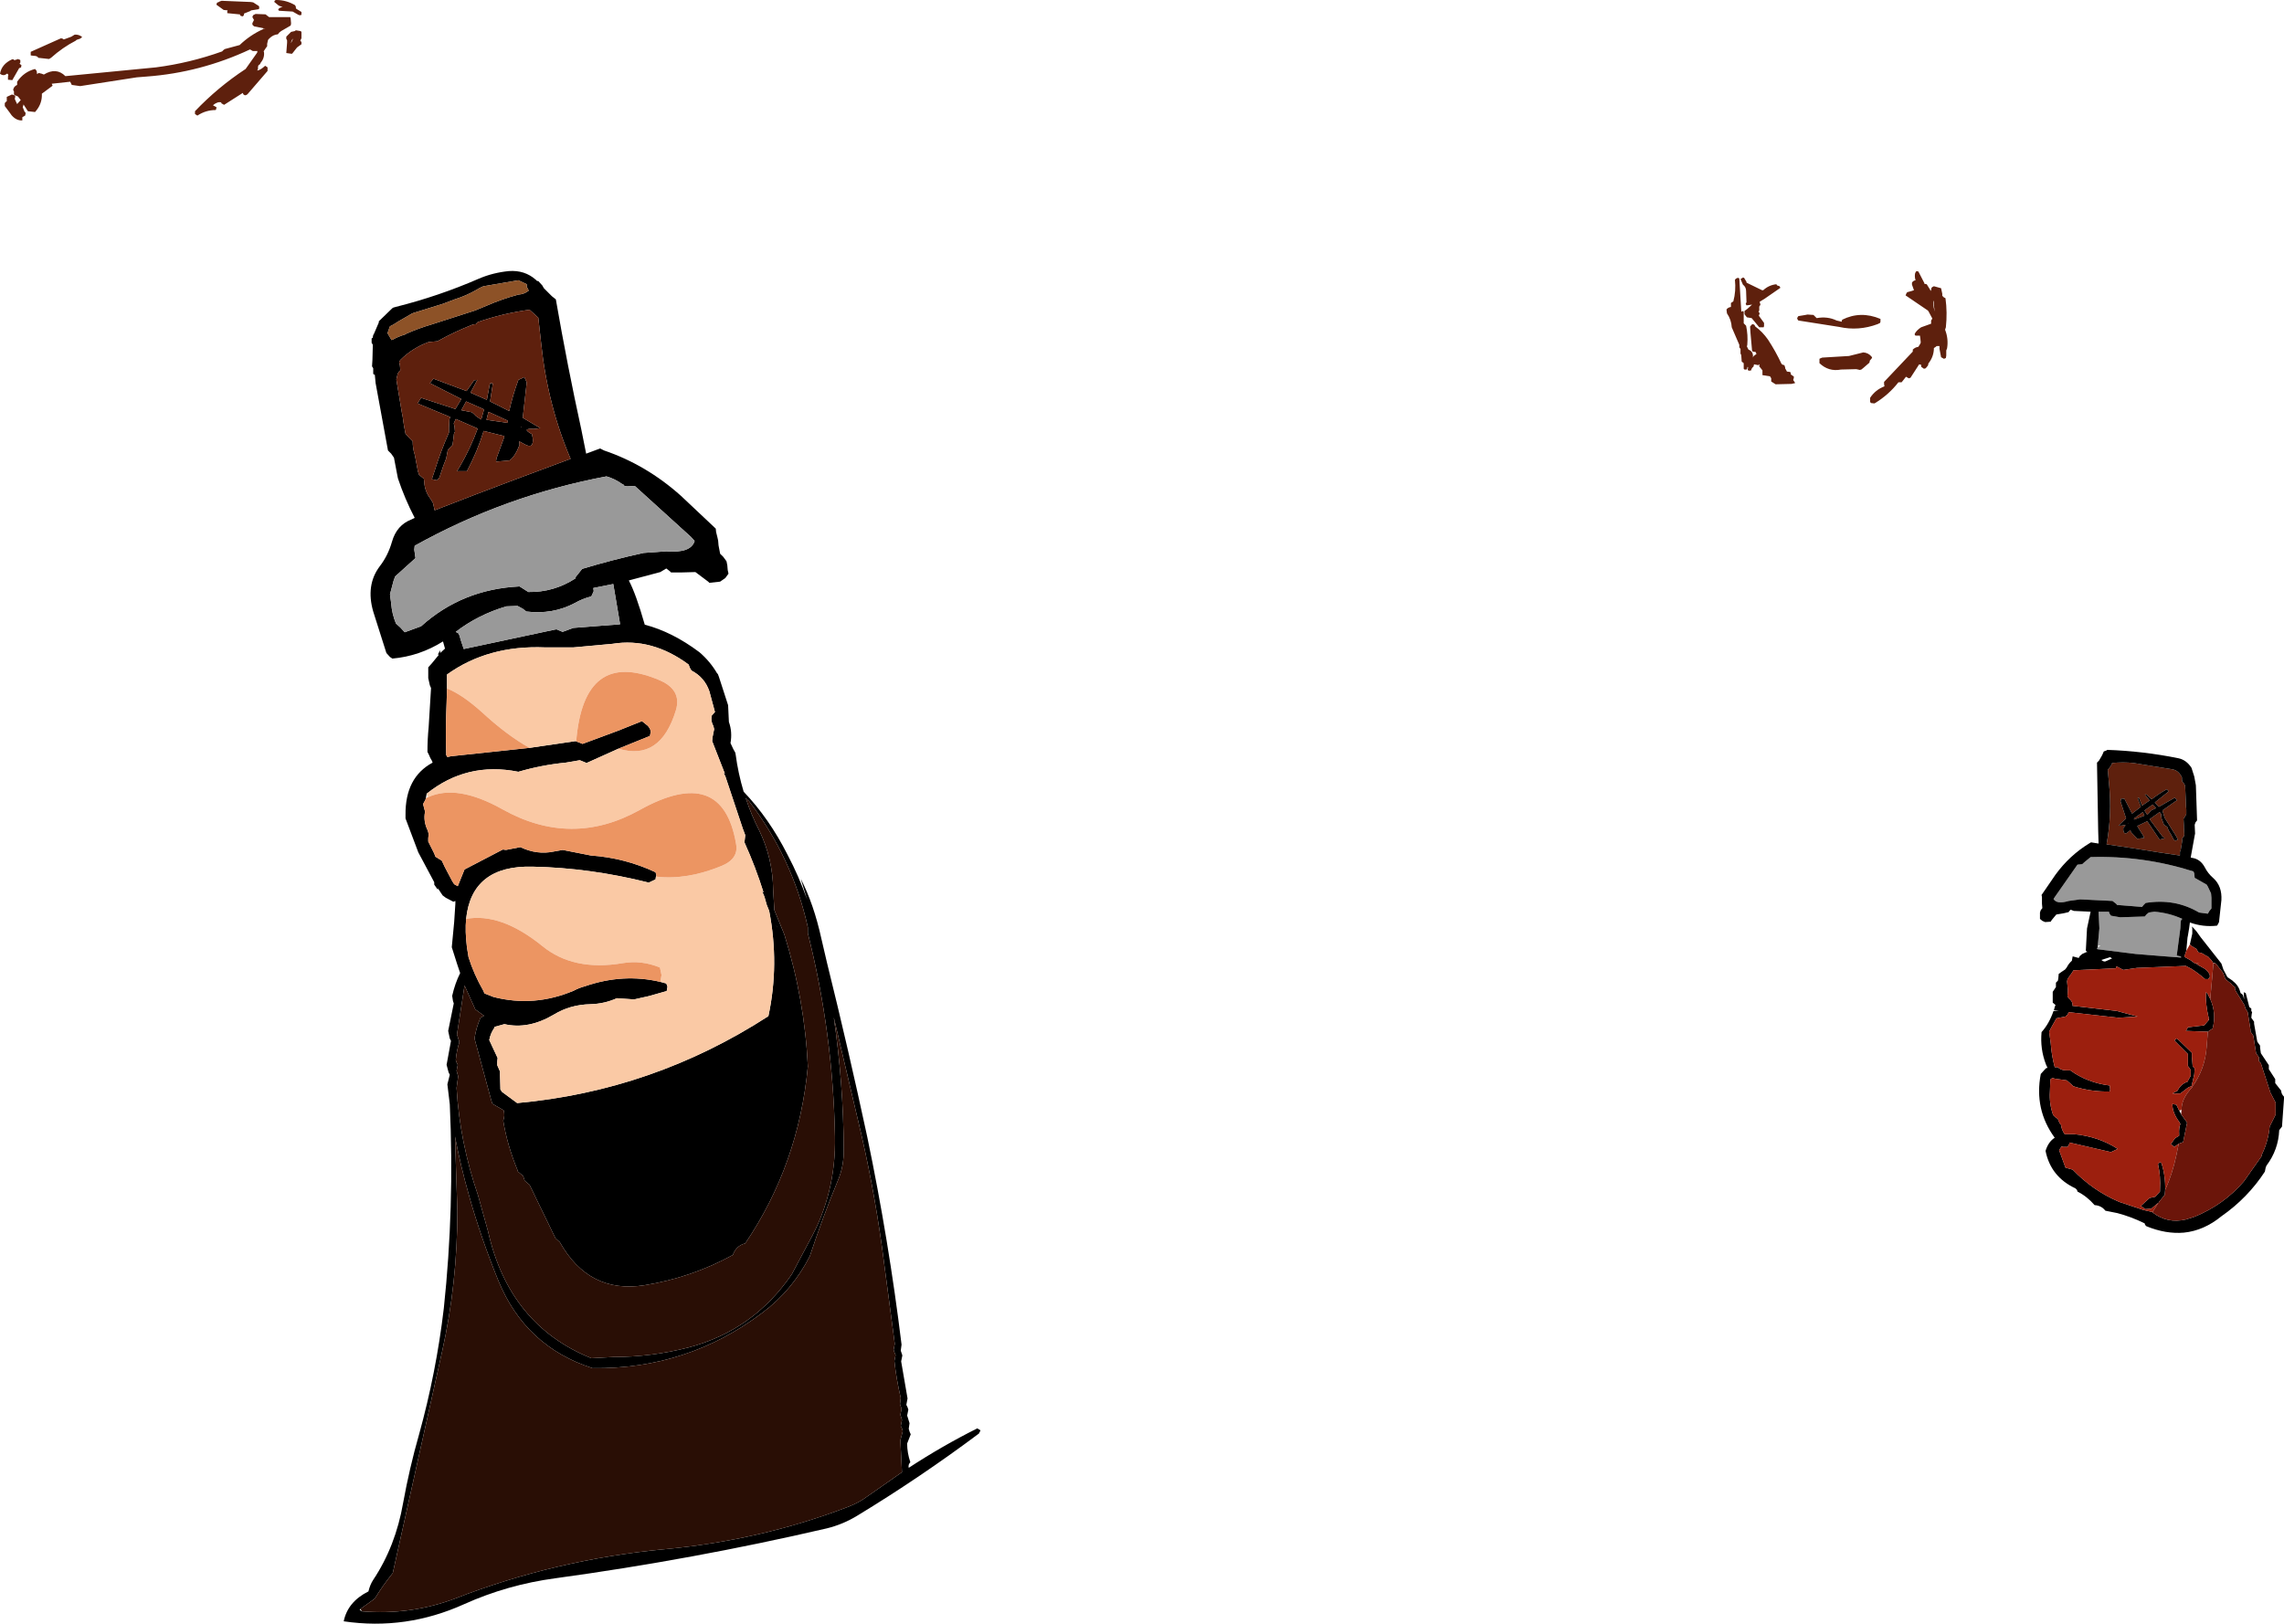 <?xml version="1.0" encoding="UTF-8" standalone="no"?>
<svg xmlns:xlink="http://www.w3.org/1999/xlink" height="203.65px" width="286.4px" xmlns="http://www.w3.org/2000/svg">
  <g transform="matrix(1.0, 0.0, 0.0, 1.0, -167.25, -134.75)">
    <path d="M227.0 171.1 Q225.7 171.85 224.25 172.3 L222.8 172.85 219.1 174.0 218.85 174.1 218.75 174.2 218.7 174.2 218.35 174.4 217.05 175.15 217.0 175.2 216.5 175.5 216.4 175.55 216.2 175.65 216.1 175.75 216.0 176.1 215.85 176.5 215.85 176.55 216.35 177.4 216.5 177.35 Q217.2 176.95 218.05 176.7 L218.1 176.65 Q219.65 175.95 221.35 175.45 L226.8 173.7 228.25 173.1 Q230.2 172.25 232.25 171.7 233.0 171.65 233.55 171.2 L233.4 170.9 233.3 170.75 233.3 170.6 233.3 170.45 233.3 170.4 232.25 169.9 227.9 170.65 227.75 170.7 Q227.4 170.85 227.0 171.1 M231.05 168.75 Q233.05 168.6 234.45 169.85 L234.55 169.95 234.6 170.0 234.75 170.0 235.25 170.55 235.45 170.9 236.45 171.9 236.95 172.3 Q238.4 180.65 240.15 188.65 L240.75 191.65 242.5 191.0 243.0 191.25 Q248.3 193.05 252.65 196.95 L257.0 201.05 257.05 201.5 257.2 202.1 257.3 202.55 257.35 203.15 257.55 204.2 257.95 204.6 258.35 205.15 258.45 205.65 258.5 206.25 258.6 206.7 258.2 207.25 257.55 207.7 256.2 207.85 256.05 207.7 255.65 207.4 254.45 206.5 252.65 206.55 251.4 206.55 251.25 206.4 250.8 206.05 250.05 206.5 246.1 207.55 Q247.0 209.25 248.1 213.1 251.55 214.0 254.95 216.55 256.3 217.7 257.2 219.25 L257.25 219.25 257.4 219.65 258.55 223.2 258.65 225.3 Q259.1 226.55 258.85 227.95 L259.2 228.7 259.45 229.15 259.5 229.4 Q259.8 231.7 260.5 234.05 263.7 237.4 266.0 241.95 267.45 244.7 268.45 247.55 L267.65 244.95 Q269.3 248.15 270.25 252.5 L270.95 255.5 Q273.65 266.4 276.0 277.35 278.7 290.3 280.3 303.4 L280.2 304.15 280.3 304.45 280.4 304.75 280.25 305.5 281.05 310.15 280.9 310.95 281.05 311.25 281.15 311.55 281.0 312.3 281.1 312.6 281.3 313.25 281.2 313.95 281.3 314.3 281.45 314.65 281.0 315.8 Q281.0 316.95 281.4 318.15 281.1 318.45 281.2 318.85 285.4 316.1 289.8 313.9 L290.2 314.15 290.0 314.55 Q282.65 320.05 274.75 324.85 272.95 325.95 270.9 326.45 254.1 330.35 236.9 332.7 230.9 333.5 225.45 335.95 218.15 339.25 210.35 338.1 210.85 335.65 213.45 334.35 213.65 333.5 214.05 332.9 216.85 328.7 217.8 323.25 218.6 318.85 219.8 314.65 221.95 306.9 222.9 298.85 224.25 286.2 223.65 273.25 L223.35 270.75 223.65 269.55 223.5 269.25 223.25 268.3 223.8 265.3 223.65 265.0 223.45 264.05 224.15 260.6 224.05 260.3 223.95 259.65 Q224.3 258.1 224.95 256.8 L224.55 255.6 223.9 253.55 224.2 250.4 224.35 248.1 224.35 247.75 224.1 247.85 223.15 247.35 222.75 247.05 222.15 246.15 222.15 246.35 221.7 245.7 221.7 245.4 219.7 241.65 218.1 237.4 218.1 237.0 218.1 236.95 Q218.05 232.25 221.5 230.4 L221.4 230.15 221.2 229.8 221.05 229.45 220.85 229.05 Q220.85 227.45 221.0 225.95 L221.3 221.05 221.15 220.7 220.95 219.8 220.95 218.95 220.95 218.45 221.4 217.95 222.3 216.85 222.15 216.85 222.45 216.3 222.45 216.65 223.05 216.1 222.8 215.2 Q219.85 217.05 216.45 217.35 L216.15 217.15 215.7 216.65 214.05 211.45 Q213.1 208.15 214.85 205.8 215.9 204.45 216.4 202.7 217.0 200.6 218.85 199.9 L219.25 199.7 Q218.0 197.3 217.15 194.75 L217.05 194.25 216.65 192.15 216.3 191.65 215.9 191.25 214.35 182.8 214.25 181.75 214.2 181.75 214.05 181.65 214.05 181.5 214.05 181.25 214.05 180.95 214.0 180.85 213.9 180.7 213.95 179.9 214.0 178.0 213.95 177.9 213.85 177.75 213.85 177.6 213.85 177.35 213.85 177.2 214.0 177.1 Q214.0 176.8 214.15 176.6 L214.75 175.2 214.75 175.05 216.4 173.45 Q216.55 173.3 216.85 173.25 222.25 171.9 227.3 169.7 229.05 168.95 231.05 168.75 M221.0 177.65 Q218.95 178.4 217.45 179.9 L217.3 180.15 217.4 180.6 217.45 181.2 Q217.2 181.4 217.1 181.7 L216.95 182.35 217.65 186.55 217.75 187.05 217.9 188.1 218.1 189.15 218.55 189.65 219.0 190.1 Q219.0 191.0 219.25 191.75 L219.35 192.25 219.65 193.85 219.8 194.3 220.4 194.8 220.45 195.2 Q220.5 196.4 221.3 197.4 L221.55 197.85 221.75 198.75 226.8 196.8 231.95 194.85 238.8 192.3 Q235.9 185.5 235.1 177.75 L234.75 174.6 234.15 174.05 233.65 173.6 Q230.3 174.05 227.15 175.15 L227.0 175.3 226.95 175.4 226.55 175.45 Q224.25 176.35 222.1 177.55 L221.0 177.65 M226.6 186.6 L226.95 186.95 227.55 187.35 227.6 187.35 227.95 186.1 225.7 185.1 225.1 186.2 226.4 186.45 226.6 186.6 M230.9 187.55 L230.9 187.5 228.5 186.4 228.25 187.4 230.95 187.8 230.9 187.55 M232.55 188.35 L232.65 188.35 232.55 188.3 232.55 188.35 M219.6 185.35 L220.05 184.65 224.35 186.05 225.1 184.8 221.15 182.8 221.6 182.25 221.75 182.3 225.75 183.8 226.7 182.45 227.1 182.4 226.25 184.0 228.3 184.9 228.65 183.0 228.75 182.8 229.05 182.85 228.7 185.1 231.1 186.3 Q231.55 184.3 232.25 182.4 232.65 182.2 233.0 182.05 L233.3 182.7 232.8 187.15 235.0 188.45 234.2 188.55 Q232.55 188.45 233.95 189.2 L234.05 189.7 Q234.2 191.15 233.0 190.45 L232.35 190.1 232.4 190.55 Q231.85 192.0 231.15 192.5 L229.45 192.65 229.5 192.25 230.45 189.65 230.5 189.45 227.9 188.8 Q227.1 191.4 225.8 193.85 L224.55 193.85 224.95 193.2 Q226.25 190.95 227.15 188.5 L224.4 187.3 224.15 187.85 224.25 188.3 224.3 188.9 Q224.15 189.1 224.15 189.4 L224.0 190.55 223.4 191.2 223.2 192.25 222.85 193.15 222.35 194.65 222.05 195.0 221.4 194.85 221.8 193.65 Q222.55 191.25 223.55 189.0 L223.55 188.4 223.6 187.35 223.7 187.05 219.6 185.35 M245.0 213.05 L244.95 212.7 244.15 208.0 241.65 208.5 241.7 208.9 241.4 209.55 Q240.25 209.85 239.3 210.4 236.55 211.85 233.25 211.45 L232.8 211.1 232.15 210.75 230.75 210.8 Q227.2 211.85 224.4 214.0 L224.75 214.2 224.9 214.55 225.0 214.95 225.4 216.15 236.9 213.7 236.95 213.7 237.1 213.7 237.3 213.8 237.8 214.0 239.15 213.5 239.2 213.5 245.0 213.05 M246.85 195.7 L245.9 195.75 245.55 195.7 Q245.45 195.5 245.25 195.45 244.35 194.8 243.3 194.5 230.55 196.9 219.25 203.2 L219.2 203.7 219.35 204.75 216.8 207.05 216.6 207.6 216.15 209.3 216.3 210.4 Q216.4 211.75 216.9 212.95 L217.45 213.45 218.0 214.05 220.05 213.3 Q225.2 208.65 232.4 208.3 L232.95 208.65 233.5 209.0 Q236.7 209.05 239.4 207.3 L239.45 207.1 240.25 206.1 Q244.05 204.95 247.95 204.1 L250.8 203.9 Q253.9 204.15 254.35 202.6 L253.9 202.1 246.85 195.7 M250.05 257.9 L250.8 258.1 250.95 258.5 250.85 259.05 248.55 259.7 246.75 260.1 244.6 259.95 Q243.05 260.65 241.3 260.7 238.75 260.75 236.7 262.0 233.5 263.9 230.5 263.2 L229.25 263.55 229.25 263.65 Q228.75 264.35 228.6 265.2 L228.95 265.95 229.65 267.45 229.6 267.9 229.6 268.35 229.8 268.8 229.95 269.15 229.95 269.6 230.0 271.4 230.2 271.7 232.1 273.1 Q249.15 271.55 263.6 262.2 265.0 255.7 263.7 249.0 L263.4 248.25 263.1 247.2 262.8 246.5 263.0 246.7 Q262.0 243.5 260.6 240.4 L260.65 239.95 260.7 239.5 260.4 238.7 258.2 232.1 257.95 231.65 258.15 231.8 256.55 227.7 256.6 227.2 256.8 226.2 256.7 225.8 Q256.35 225.2 256.5 224.5 L256.9 224.05 256.2 221.45 Q255.6 219.7 253.95 218.85 L253.75 218.5 253.6 218.1 Q249.0 214.7 244.05 215.5 L239.15 215.95 235.6 215.95 Q228.45 215.65 223.3 219.35 L223.3 221.1 223.25 222.9 Q223.1 226.2 223.2 229.45 L223.35 229.7 223.8 229.6 233.65 228.55 239.45 227.7 239.5 227.75 239.8 227.85 240.3 228.05 244.75 226.4 247.75 225.2 248.5 225.8 248.75 226.15 248.85 226.5 248.75 227.05 244.8 228.65 240.8 230.45 240.45 230.3 239.95 230.1 238.2 230.4 Q235.15 230.7 232.25 231.55 225.8 230.25 220.75 234.3 L220.65 234.85 220.6 235.05 220.3 235.6 220.55 236.55 Q220.3 237.75 220.9 238.95 L221.0 239.35 220.95 239.9 220.95 240.3 221.15 240.7 221.7 241.8 221.85 242.2 222.25 242.45 222.65 242.7 223.0 243.45 223.95 245.25 224.2 245.65 224.65 245.9 225.5 243.8 230.3 241.3 230.7 241.35 232.5 241.0 Q234.6 242.0 236.7 241.55 L237.8 241.35 241.35 242.05 Q245.6 242.35 249.45 244.15 L249.55 244.5 249.55 244.55 249.5 244.7 249.45 245.05 248.6 245.45 Q241.25 243.6 234.05 243.45 226.4 243.25 225.7 250.0 225.55 251.55 225.8 253.55 L226.0 254.8 Q226.65 256.9 227.85 259.0 L228.0 259.35 229.15 259.8 Q234.25 261.1 239.2 259.0 239.85 258.65 240.6 258.45 245.4 256.8 250.05 257.9 M260.85 234.95 L260.75 234.8 260.8 234.95 Q261.45 236.95 262.45 238.9 264.15 242.4 264.2 246.35 L264.35 248.9 265.6 251.95 Q268.15 260.1 268.55 268.5 267.4 280.8 260.7 290.7 259.55 291.0 259.15 292.15 253.95 295.0 248.05 295.95 241.1 297.05 237.45 290.55 L236.9 290.05 233.65 283.35 233.05 282.85 232.95 282.55 232.85 282.25 232.2 281.7 232.1 281.4 Q230.85 278.35 230.35 275.3 230.6 274.65 230.4 274.0 L229.0 273.2 228.85 272.75 226.75 265.0 Q226.95 263.65 227.5 262.4 L227.95 262.15 226.85 261.35 225.5 258.35 224.55 264.5 224.65 264.8 224.85 265.45 Q224.5 266.55 224.4 267.7 L224.5 268.0 224.65 268.3 224.5 269.05 224.6 269.4 224.7 269.75 224.5 271.2 Q224.9 278.0 227.2 284.7 L228.45 289.2 Q231.1 300.95 241.4 305.1 L244.15 304.95 Q248.95 304.95 253.6 303.75 261.75 301.6 266.55 294.55 L268.75 290.4 Q272.1 284.4 271.95 277.25 271.7 264.3 268.55 251.8 L268.55 251.05 Q266.6 242.3 261.15 235.2 L260.85 234.95 M264.6 250.8 L264.65 251.05 264.65 251.0 264.6 250.8 M212.65 336.85 Q218.7 337.35 224.3 335.25 236.9 330.35 250.65 329.05 262.55 327.95 273.45 323.8 274.95 323.25 276.2 322.3 L280.35 319.4 280.15 315.4 280.45 314.25 280.35 313.9 280.2 313.6 280.35 312.85 280.25 312.5 280.15 312.2 280.3 311.45 280.2 311.15 280.1 310.85 280.2 310.1 Q279.65 307.75 279.4 305.45 L279.55 304.7 279.4 304.35 279.3 304.05 279.45 303.3 277.85 291.2 Q276.75 283.2 274.85 275.3 L271.8 262.35 Q273.0 270.55 273.05 278.8 273.1 281.0 272.3 282.85 270.4 287.45 268.8 292.3 266.6 296.6 262.85 299.4 253.45 306.5 241.55 306.35 233.15 303.65 229.75 295.4 227.55 290.0 226.05 284.65 225.0 280.95 224.3 277.3 L224.6 286.65 Q224.6 295.7 222.7 304.2 L216.5 332.05 Q215.25 333.6 214.25 335.25 L212.45 336.55 212.35 336.65 212.65 336.85" fill="#000000" fill-rule="evenodd" stroke="none"/>
    <path d="M223.3 221.1 L223.3 219.35 Q228.45 215.65 235.6 215.95 L239.15 215.95 244.05 215.5 Q249.0 214.7 253.6 218.1 L253.75 218.5 253.95 218.85 Q255.6 219.7 256.2 221.45 L256.9 224.05 256.5 224.5 Q256.35 225.2 256.7 225.8 L256.8 226.2 256.6 227.2 256.55 227.7 258.15 231.8 257.95 231.65 258.2 232.1 260.4 238.7 260.7 239.5 260.65 239.95 260.6 240.4 Q262.0 243.5 263.0 246.7 L262.8 246.5 263.1 247.2 263.4 248.25 263.7 249.0 Q265.0 255.7 263.6 262.2 249.15 271.55 232.1 273.1 L230.2 271.7 230.0 271.4 229.95 269.6 229.95 269.15 229.8 268.8 229.6 268.35 229.6 267.9 229.65 267.45 228.95 265.95 228.6 265.2 Q228.75 264.35 229.25 263.65 L229.25 263.55 230.5 263.2 Q233.5 263.9 236.7 262.0 238.75 260.75 241.3 260.7 243.05 260.65 244.6 259.95 L246.75 260.1 248.55 259.7 250.85 259.05 250.95 258.5 250.8 258.1 250.05 257.9 250.2 257.05 250.0 256.1 Q247.7 255.15 245.35 255.55 239.15 256.6 235.25 253.4 230.05 249.2 225.7 250.0 226.4 243.25 234.05 243.45 241.25 243.6 248.6 245.45 L249.45 245.05 249.5 244.7 249.55 244.7 Q253.35 245.15 257.75 243.35 259.9 242.45 259.55 240.6 257.85 230.55 247.45 236.35 238.9 241.1 230.25 236.25 224.55 233.05 220.9 234.75 L220.75 234.3 Q225.8 230.25 232.25 231.55 235.15 230.7 238.2 230.4 L239.95 230.1 240.45 230.3 240.8 230.45 244.8 228.65 Q250.05 230.25 252.0 223.85 252.8 221.2 249.8 220.0 240.45 216.1 239.5 227.75 L239.45 227.7 233.65 228.55 Q230.85 227.0 227.65 224.05 225.2 221.85 223.3 221.1" fill="#fac9a5" fill-rule="evenodd" stroke="none"/>
    <path d="M250.05 257.9 Q245.4 256.8 240.6 258.45 239.85 258.65 239.2 259.0 234.25 261.1 229.15 259.8 L228.0 259.35 227.85 259.0 Q226.65 256.9 226.0 254.8 L225.8 253.55 Q225.55 251.55 225.7 250.0 230.05 249.2 235.25 253.4 239.15 256.6 245.35 255.55 247.7 255.15 250.0 256.1 L250.2 257.05 250.05 257.9 M249.55 244.55 L249.55 244.5 249.45 244.15 Q245.6 242.35 241.35 242.05 L237.8 241.35 236.7 241.55 Q234.6 242.0 232.5 241.0 L230.7 241.35 230.3 241.3 225.5 243.8 224.65 245.9 224.2 245.65 223.95 245.25 223.0 243.45 222.65 242.7 222.25 242.45 221.85 242.2 221.7 241.8 221.15 240.7 220.95 240.3 220.95 239.9 221.0 239.35 220.9 238.95 Q220.3 237.75 220.55 236.55 L220.3 235.6 220.6 235.05 220.65 234.85 220.9 234.75 Q224.55 233.05 230.25 236.25 238.9 241.1 247.45 236.35 257.85 230.55 259.55 240.6 259.9 242.45 257.75 243.35 253.35 245.15 249.55 244.7 L249.55 244.55 M244.8 228.65 L248.75 227.05 248.85 226.5 248.75 226.15 248.5 225.8 247.75 225.2 244.75 226.4 240.3 228.05 239.8 227.85 239.5 227.75 Q240.45 216.1 249.8 220.0 252.8 221.2 252.0 223.85 250.05 230.25 244.8 228.65 M233.65 228.55 L223.8 229.6 223.35 229.7 223.2 229.45 Q223.1 226.2 223.25 222.9 L223.3 221.1 Q225.2 221.85 227.65 224.05 230.85 227.0 233.65 228.55" fill="#ec9562" fill-rule="evenodd" stroke="none"/>
    <path d="M260.8 234.95 L260.85 234.95 261.15 235.2 Q266.6 242.3 268.55 251.05 L268.55 251.8 Q271.7 264.3 271.95 277.25 272.1 284.4 268.75 290.4 L266.55 294.55 Q261.75 301.6 253.6 303.75 248.95 304.95 244.15 304.95 L241.4 305.1 Q231.1 300.95 228.45 289.2 L227.2 284.7 Q224.9 278.0 224.5 271.2 L224.7 269.75 224.6 269.4 224.5 269.05 224.65 268.3 224.5 268.0 224.4 267.7 Q224.5 266.55 224.85 265.45 L224.65 264.8 224.55 264.5 225.5 258.35 226.85 261.35 227.95 262.15 227.5 262.4 Q226.95 263.65 226.75 265.0 L228.85 272.75 229.0 273.2 230.4 274.0 Q230.6 274.65 230.35 275.3 230.85 278.35 232.1 281.4 L232.2 281.7 232.85 282.25 232.95 282.55 233.05 282.85 233.65 283.35 236.9 290.05 237.45 290.55 Q241.1 297.05 248.05 295.95 253.95 295.0 259.15 292.15 259.55 291.0 260.7 290.7 267.4 280.8 268.55 268.5 268.15 260.1 265.6 251.95 L264.35 248.9 264.2 246.35 Q264.15 242.4 262.45 238.9 261.45 236.95 260.8 234.95 M212.45 336.55 L214.25 335.25 Q215.25 333.6 216.5 332.05 L222.7 304.2 Q224.6 295.7 224.6 286.65 L224.3 277.3 Q225.0 280.95 226.05 284.65 227.55 290.0 229.75 295.4 233.15 303.65 241.55 306.35 253.45 306.5 262.85 299.4 266.6 296.6 268.8 292.3 270.4 287.45 272.3 282.85 273.1 281.0 273.05 278.8 273.0 270.55 271.8 262.35 L274.85 275.3 Q276.75 283.2 277.85 291.2 L279.45 303.3 279.3 304.05 279.4 304.35 279.55 304.7 279.4 305.45 Q279.65 307.75 280.2 310.1 L280.1 310.85 280.2 311.15 280.3 311.45 280.15 312.2 280.25 312.5 280.35 312.85 280.2 313.6 280.35 313.9 280.45 314.25 280.15 315.4 280.35 319.4 276.2 322.3 Q274.95 323.25 273.45 323.8 262.55 327.95 250.65 329.05 236.9 330.35 224.3 335.25 218.7 337.35 212.65 336.85 L212.45 336.55" fill="#290e05" fill-rule="evenodd" stroke="none"/>
    <path d="M204.3 135.5 L204.35 135.6 204.35 135.75 204.4 135.85 205.05 136.25 205.05 136.35 205.05 136.55 205.0 136.65 204.9 136.65 204.75 136.65 204.65 136.6 203.95 136.2 202.25 136.1 202.15 136.0 202.15 135.9 Q202.35 135.65 202.7 135.65 L202.2 135.45 201.65 135.0 201.65 134.95 Q201.7 134.75 201.9 134.75 203.15 134.75 204.25 135.4 L204.3 135.5 M203.7 137.1 L203.75 137.7 203.7 137.95 202.5 138.65 202.25 138.85 202.1 139.05 Q201.5 139.1 201.05 139.55 L200.9 139.7 200.85 139.8 200.75 140.25 200.75 140.55 200.6 140.75 200.3 141.2 200.35 141.25 Q200.45 142.0 199.95 142.6 L199.85 142.8 199.65 142.95 199.6 143.15 199.6 143.4 199.55 143.5 199.5 143.6 Q199.9 143.55 200.5 143.0 L200.8 143.2 200.8 143.4 200.8 143.65 198.3 146.55 Q198.2 146.65 198.05 146.7 197.75 146.7 197.7 146.4 L195.35 147.9 195.0 147.7 195.0 147.6 Q194.55 147.45 193.95 147.95 L194.4 148.2 194.35 148.45 194.3 148.55 Q193.05 148.55 192.0 149.25 L191.7 149.05 191.7 148.95 191.7 148.85 191.7 148.7 Q194.55 145.7 198.05 143.4 L199.5 141.35 199.5 141.25 199.55 141.15 198.95 141.15 198.6 140.95 Q192.4 143.85 185.65 144.35 L184.4 144.45 177.3 145.55 176.25 145.4 176.15 145.2 176.05 145.0 173.75 145.25 173.75 145.3 173.85 145.5 172.5 146.5 Q172.55 147.65 171.85 148.55 L171.65 148.8 170.75 148.7 170.2 147.85 170.15 148.05 170.1 148.2 170.35 148.8 170.45 148.85 170.45 149.05 170.4 149.25 170.05 149.45 170.05 149.5 170.05 149.7 170.05 149.85 Q169.3 149.9 168.7 149.2 L168.45 148.85 167.85 148.05 167.85 147.85 167.85 147.65 167.95 147.6 168.0 147.5 168.1 147.45 168.1 147.15 168.1 146.9 168.75 146.6 169.05 146.7 169.15 146.75 169.15 146.95 169.1 147.15 169.3 147.6 169.4 147.8 169.85 147.3 169.5 146.85 169.15 146.7 169.0 146.6 169.0 146.2 168.9 146.05 Q168.95 145.6 169.4 145.4 L169.4 145.2 169.4 145.0 Q170.25 143.75 171.65 143.4 L171.85 143.65 171.9 144.05 172.1 143.9 172.5 144.0 172.75 144.1 Q174.3 143.15 175.45 144.3 L186.8 143.2 Q191.05 142.65 195.1 141.2 L195.3 141.0 195.45 140.9 197.3 140.4 Q198.6 139.15 200.25 138.4 L200.25 138.35 200.55 138.35 199.1 138.05 198.9 137.85 198.9 137.65 199.1 137.25 198.95 137.0 198.9 136.85 199.0 136.65 199.3 136.5 200.55 136.55 200.8 136.75 201.0 136.9 203.65 136.9 203.7 137.1 M203.75 138.75 L204.2 138.65 204.35 138.55 204.65 138.6 204.95 138.65 205.05 138.75 205.05 139.55 204.9 139.85 205.0 139.95 205.05 140.05 205.05 140.2 205.05 140.3 204.5 140.7 203.95 141.4 203.85 141.5 203.15 141.4 203.25 140.1 203.25 139.8 203.2 139.7 203.15 139.65 203.15 139.45 203.15 139.35 203.7 138.8 203.75 138.75 M203.75 140.15 L204.0 139.6 Q203.8 139.75 203.75 140.1 L203.75 140.15 M169.05 142.3 L169.4 142.2 169.45 142.15 169.75 142.25 169.8 142.3 169.8 142.6 169.7 142.75 169.85 142.85 169.95 142.95 169.9 143.1 169.9 143.2 169.65 143.3 168.85 144.7 168.8 144.8 168.25 144.75 168.25 144.35 168.3 144.15 168.2 144.0 168.1 144.0 Q167.7 144.35 167.25 144.0 167.45 142.8 168.75 142.2 L168.95 142.2 169.05 142.3 M171.45 141.75 L171.1 141.7 171.1 141.55 171.1 141.45 171.1 141.25 174.9 139.55 175.1 139.6 175.25 139.7 176.2 139.35 176.6 139.1 Q177.1 139.05 177.5 139.35 L177.55 139.4 177.3 139.6 176.85 139.75 176.8 139.8 176.75 139.85 Q175.1 140.7 173.65 142.0 L173.4 142.15 172.05 142.0 Q171.95 141.75 171.45 141.75 M195.3 136.0 L194.4 135.35 194.4 135.25 194.45 135.15 194.5 135.05 194.6 135.05 Q194.8 134.9 195.05 134.85 L198.7 135.0 199.0 135.05 199.7 135.5 199.75 135.6 199.75 135.7 199.75 135.8 199.7 135.9 198.75 136.05 198.6 136.15 197.85 136.45 197.85 136.55 197.8 136.7 197.7 136.8 197.45 136.75 197.35 136.65 197.35 136.55 197.25 136.55 195.75 136.4 195.75 136.3 195.75 136.15 195.8 136.05 195.3 136.0 M221.0 177.65 L222.1 177.55 Q224.25 176.35 226.55 175.45 L226.95 175.4 227.0 175.3 227.15 175.15 Q230.3 174.05 233.65 173.6 L234.15 174.05 234.75 174.6 235.1 177.75 Q235.9 185.5 238.8 192.3 L231.95 194.85 226.8 196.8 221.75 198.75 221.55 197.85 221.3 197.4 Q220.5 196.4 220.45 195.2 L220.4 194.8 219.8 194.3 219.65 193.85 219.35 192.25 219.25 191.75 Q219.0 191.0 219.0 190.1 L218.55 189.65 218.1 189.15 217.9 188.1 217.75 187.05 217.65 186.55 216.95 182.35 217.1 181.7 Q217.2 181.4 217.45 181.2 L217.4 180.6 217.3 180.15 217.45 179.9 Q218.95 178.4 221.0 177.65 M219.6 185.35 L223.7 187.05 223.6 187.35 223.55 188.4 223.55 189.0 Q222.55 191.25 221.8 193.65 L221.4 194.85 222.05 195.0 222.35 194.65 222.85 193.15 223.2 192.25 223.4 191.2 224.0 190.55 224.15 189.4 Q224.15 189.1 224.3 188.9 L224.25 188.3 224.15 187.85 224.4 187.3 227.15 188.5 Q226.25 190.95 224.95 193.2 L224.55 193.85 225.8 193.85 Q227.1 191.4 227.9 188.8 L230.5 189.45 230.45 189.65 229.5 192.25 229.45 192.65 231.15 192.5 Q231.85 192.0 232.4 190.55 L232.35 190.1 233.0 190.45 Q234.2 191.15 234.05 189.7 L233.95 189.2 Q232.55 188.45 234.2 188.55 L235.0 188.45 232.8 187.15 233.3 182.7 233.0 182.05 Q232.65 182.2 232.25 182.4 231.55 184.3 231.1 186.3 L228.7 185.1 229.05 182.85 228.75 182.8 228.65 183.0 228.3 184.9 226.25 184.0 227.1 182.4 226.7 182.45 225.75 183.8 221.75 182.3 221.6 182.25 221.15 182.8 225.1 184.8 224.35 186.05 220.05 184.65 219.6 185.35 M232.55 188.35 L232.55 188.3 232.65 188.35 232.55 188.35 M230.9 187.55 L230.95 187.8 228.25 187.4 228.5 186.4 230.9 187.5 230.9 187.55 M226.6 186.6 L226.4 186.45 225.1 186.2 225.7 185.1 227.95 186.1 227.6 187.35 227.55 187.35 226.95 186.95 226.6 186.6" fill="#5e200d" fill-rule="evenodd" stroke="none"/>
    <path d="M246.85 195.7 L253.9 202.1 254.35 202.6 Q253.9 204.15 250.8 203.9 L247.95 204.1 Q244.05 204.95 240.25 206.1 L239.45 207.1 239.4 207.3 Q236.7 209.05 233.5 209.0 L232.95 208.65 232.4 208.3 Q225.2 208.65 220.05 213.3 L218.0 214.05 217.45 213.45 216.9 212.95 Q216.4 211.75 216.3 210.4 L216.15 209.3 216.6 207.6 216.8 207.05 219.35 204.75 219.2 203.7 219.25 203.2 Q230.55 196.9 243.3 194.5 244.35 194.8 245.25 195.45 245.45 195.5 245.55 195.7 L245.9 195.75 246.85 195.7 M245.0 213.05 L239.2 213.5 239.15 213.5 237.8 214.0 237.3 213.8 237.1 213.7 236.95 213.7 236.9 213.7 225.4 216.15 225.0 214.95 224.9 214.55 224.75 214.2 224.4 214.0 Q227.2 211.85 230.75 210.8 L232.15 210.75 232.8 211.1 233.25 211.45 Q236.55 211.85 239.3 210.4 240.25 209.85 241.4 209.55 L241.7 208.9 241.65 208.5 244.15 208.0 244.95 212.7 245.0 213.05" fill="#999999" fill-rule="evenodd" stroke="none"/>
    <path d="M227.0 171.1 Q227.4 170.85 227.75 170.7 L227.9 170.65 232.25 169.9 233.3 170.4 233.3 170.45 233.3 170.6 233.3 170.75 233.4 170.9 233.55 171.2 Q233.0 171.65 232.25 171.7 230.2 172.25 228.25 173.1 L226.8 173.7 221.35 175.45 Q219.65 175.95 218.1 176.65 L218.05 176.7 Q217.2 176.95 216.5 177.35 L216.35 177.4 215.85 176.55 215.85 176.5 216.0 176.1 216.1 175.75 216.2 175.65 216.4 175.55 216.5 175.5 217.0 175.2 217.05 175.15 218.35 174.4 218.7 174.2 218.75 174.2 218.85 174.1 219.1 174.0 222.8 172.85 224.25 172.3 Q225.7 171.85 227.0 171.1" fill="#8d5227" fill-rule="evenodd" stroke="none"/>
    <path d="M385.25 169.6 L385.35 169.7 385.6 173.85 385.7 173.8 385.8 173.75 385.9 173.85 385.9 175.2 385.9 175.3 386.2 175.6 Q386.45 176.75 386.35 178.0 L386.3 178.2 386.5 178.6 Q387.15 178.85 387.05 179.6 L387.1 179.5 387.15 179.4 387.5 179.15 387.4 178.9 387.05 178.85 386.95 178.75 386.75 176.5 386.7 175.7 386.8 175.6 386.85 175.5 386.95 175.45 387.05 175.4 387.25 175.5 387.3 175.6 387.35 175.7 Q388.25 176.35 388.95 177.35 389.9 178.8 390.65 180.4 L390.8 180.5 391.0 180.55 391.1 180.85 391.1 180.95 391.3 181.3 391.3 181.35 391.7 181.4 391.8 181.5 391.8 181.6 391.8 181.7 392.2 182.0 392.15 182.3 392.1 182.4 392.3 182.7 392.35 182.8 391.9 182.9 389.9 182.95 389.35 182.6 389.35 182.3 389.35 182.2 389.2 181.95 388.25 181.8 388.25 181.3 388.25 181.2 387.85 180.7 387.85 180.6 387.9 180.5 387.85 180.45 387.75 180.55 387.2 180.45 387.15 180.6 387.15 180.7 386.95 180.9 386.85 181.1 386.85 181.2 386.55 181.25 386.4 181.15 386.45 180.85 386.4 180.75 386.35 180.85 386.35 180.95 386.3 181.05 386.25 181.1 386.0 181.1 385.9 181.0 385.9 180.4 385.9 180.3 385.65 180.1 385.6 179.4 385.6 179.3 385.55 179.2 385.5 179.1 385.5 178.6 385.5 178.5 385.4 178.4 385.35 178.3 385.35 178.0 384.4 175.8 Q384.35 174.85 383.8 174.05 L383.75 173.65 383.75 173.55 Q383.95 173.3 384.3 173.25 L384.3 172.85 384.3 172.75 384.45 172.65 384.6 172.55 Q384.95 171.25 384.8 169.85 384.95 169.6 385.25 169.6 M386.25 170.1 L386.25 170.2 388.2 171.15 388.35 171.15 Q389.05 170.5 390.0 170.4 L390.05 170.5 390.1 170.55 390.4 170.65 390.45 170.75 390.5 170.85 388.55 172.2 387.9 172.6 387.95 172.8 388.0 172.95 387.95 173.05 387.85 173.2 387.85 173.7 387.75 173.85 387.85 173.95 387.9 174.05 387.85 174.2 387.8 174.35 388.45 175.25 388.45 175.65 388.4 175.8 387.85 175.8 386.9 174.65 386.3 174.55 386.1 174.3 386.0 174.15 386.0 173.9 386.0 173.75 386.35 173.5 386.95 172.95 386.65 173.0 386.25 173.05 386.2 172.95 386.15 172.85 386.2 172.75 386.25 172.65 386.2 171.25 Q386.2 170.75 385.8 170.45 L385.55 169.85 385.5 169.75 385.75 169.6 385.8 169.55 385.95 169.6 386.25 170.1 M403.0 175.25 L402.9 175.3 402.7 175.4 Q400.3 176.3 397.85 175.75 L392.75 174.95 392.65 174.8 392.6 174.7 392.65 174.55 392.75 174.4 393.65 174.25 393.9 174.2 394.65 174.25 394.75 174.35 395.05 174.65 Q396.4 174.4 397.55 174.95 L398.2 175.1 398.2 175.0 398.25 174.85 Q400.55 173.7 403.05 174.75 L403.05 174.85 403.05 175.1 403.0 175.25 M395.4 180.15 L395.4 179.75 395.5 179.7 395.75 179.6 399.1 179.4 400.9 178.95 Q401.55 179.0 401.95 179.5 L402.0 179.6 401.95 179.7 401.7 180.0 401.7 180.1 401.65 180.25 400.9 180.9 400.65 181.1 400.45 181.15 400.25 181.1 400.0 181.05 398.1 181.1 Q396.55 181.4 395.4 180.3 L395.4 180.15 M401.75 185.15 L401.75 184.9 401.75 184.65 Q402.4 183.65 403.55 183.2 L403.5 182.9 403.5 182.65 407.1 178.85 407.1 178.7 407.1 178.6 Q407.4 178.3 407.8 178.25 L408.05 177.85 408.1 177.7 408.05 177.2 408.0 176.85 407.45 176.85 407.35 176.75 407.35 176.6 Q407.6 176.15 408.15 175.8 L409.4 175.35 409.4 175.2 409.4 174.95 409.5 174.8 409.55 174.7 409.1 173.85 409.0 173.7 406.2 171.8 406.3 171.55 406.4 171.4 406.95 171.25 407.25 171.15 407.0 170.45 407.0 170.2 Q407.15 169.95 407.45 169.9 407.3 169.45 407.4 169.0 L407.55 168.75 407.8 168.8 408.55 170.25 408.55 170.35 408.6 170.35 408.85 170.4 409.25 171.05 409.35 171.25 409.4 171.1 409.45 170.85 409.55 170.75 409.75 170.65 410.65 170.9 410.8 171.6 410.8 171.85 411.0 172.05 411.2 172.15 Q411.45 173.95 411.25 175.8 L411.15 176.1 Q411.6 177.25 411.4 178.45 L411.3 178.7 411.3 179.35 411.25 179.65 411.15 179.7 411.0 179.75 410.65 179.55 410.45 178.5 410.45 178.15 410.35 178.15 410.1 178.15 Q409.95 178.3 409.75 178.4 409.75 179.35 409.2 180.15 L409.05 180.35 409.05 180.45 409.0 180.6 408.8 180.85 408.7 180.95 408.5 181.0 408.15 180.75 408.15 180.65 408.15 180.5 407.9 180.45 406.8 182.15 406.75 182.15 406.6 182.2 406.25 182.0 405.9 182.45 405.7 182.7 405.55 182.7 405.3 182.7 Q404.05 184.3 402.3 185.35 L401.85 185.3 401.75 185.15 M409.7 172.5 Q409.6 173.1 409.85 173.7 L409.9 173.8 Q409.7 173.25 409.75 172.5 L409.7 172.5 M437.2 235.65 L437.6 236.1 437.0 236.4 436.9 236.5 436.75 236.7 436.5 236.95 436.15 236.4 437.2 235.65 M434.85 237.4 L435.95 236.6 436.15 237.05 434.85 237.55 434.85 237.4 M434.1 238.0 L434.05 238.0 434.1 237.95 434.1 238.0 M441.1 233.0 L441.25 233.3 441.35 235.5 441.35 235.75 441.4 236.3 441.4 236.85 441.25 237.15 441.05 237.45 441.1 238.3 441.1 238.55 441.15 239.4 441.1 239.65 440.85 239.95 440.9 240.15 440.7 241.35 440.6 241.6 440.6 242.05 437.9 241.65 435.1 241.2 431.4 240.65 Q432.1 236.9 431.7 232.95 L431.55 231.3 431.8 231.0 432.0 230.7 432.1 230.45 Q433.45 230.3 434.8 230.45 L439.7 231.25 Q440.45 231.4 440.85 232.25 L440.85 232.5 440.9 232.8 441.1 233.0 M438.85 233.8 Q437.9 234.35 437.05 235.0 L436.4 234.4 436.2 234.4 436.8 235.15 435.85 235.8 435.5 234.9 435.45 234.8 435.3 234.85 435.7 235.95 434.6 236.8 433.65 234.95 433.25 234.9 433.15 235.25 433.85 237.4 432.9 238.3 433.3 238.3 Q434.1 238.05 433.5 238.6 L433.5 238.85 Q433.6 239.55 434.1 239.1 L434.4 238.85 434.45 239.1 435.25 239.95 436.1 239.85 436.05 239.65 435.3 238.45 435.25 238.35 436.5 237.75 438.05 240.05 438.7 239.9 438.4 239.65 436.8 237.5 438.05 236.6 438.25 236.85 438.25 237.1 438.3 237.4 438.4 237.65 438.6 238.2 439.0 238.45 439.2 238.95 439.45 239.35 439.85 240.1 440.05 240.2 440.35 240.05 440.05 239.5 438.7 237.35 438.6 237.05 438.45 236.55 438.4 236.4 440.25 235.1 439.95 234.8 437.95 235.95 437.45 235.4 439.2 234.0 438.95 233.75 438.85 233.8" fill="#5e200d" fill-rule="evenodd" stroke="none"/>
    <path d="M424.75 247.5 L424.95 247.2 427.75 243.2 428.25 243.15 428.4 243.1 428.55 242.95 429.4 242.25 Q436.0 242.05 442.3 244.05 L442.4 244.3 442.45 244.85 443.95 245.7 444.1 245.95 444.5 246.8 444.55 247.35 444.55 248.7 444.3 249.0 444.1 249.35 443.0 249.2 Q439.95 247.4 436.3 248.0 L436.05 248.25 435.85 248.5 432.7 248.25 432.65 248.15 432.15 247.75 428.1 247.55 426.65 247.75 Q425.15 248.2 424.75 247.5 M430.3 253.35 L430.5 251.2 430.4 249.1 431.7 249.1 431.75 249.3 431.95 249.6 433.1 249.8 436.2 249.7 436.4 249.45 436.7 249.2 437.4 249.1 Q439.25 249.25 440.9 250.0 L440.75 250.15 440.7 250.35 440.65 251.2 440.2 254.6 440.65 254.7 440.7 254.7 440.75 254.8 440.75 254.85 438.75 254.7 435.05 254.4 430.25 253.8 430.2 253.7 430.3 253.55 430.6 253.4 430.6 253.35 430.3 253.35" fill="#999999" fill-rule="evenodd" stroke="none"/>
    <path d="M441.85 253.2 L442.15 251.85 442.15 251.2 442.1 250.95 442.35 251.2 442.7 251.6 443.2 252.3 445.8 255.6 446.05 256.35 446.55 257.3 447.2 257.75 447.3 257.85 Q448.0 258.4 448.2 259.3 L448.4 259.45 448.5 259.55 448.65 260.1 448.6 259.2 448.85 259.3 449.3 261.05 449.55 261.25 449.55 261.5 449.55 261.55 449.65 261.7 449.6 261.95 449.55 262.4 449.9 262.9 449.9 263.15 450.3 265.4 450.65 265.9 450.65 266.15 450.75 266.85 451.75 268.35 451.75 268.6 451.75 268.85 452.55 270.1 452.55 270.35 452.55 270.6 453.3 271.55 Q453.3 271.95 453.65 272.3 L453.65 272.55 453.4 276.05 453.05 276.5 Q452.95 278.95 451.45 280.95 L451.35 281.2 451.25 281.7 Q449.1 285.0 445.8 287.3 443.6 289.1 441.1 289.35 438.85 289.55 436.4 288.55 L436.25 288.4 436.15 288.15 436.1 288.15 Q434.45 287.35 432.75 286.9 L431.25 286.6 Q430.75 285.95 429.9 285.9 428.95 284.8 427.75 284.2 L427.7 284.0 427.5 283.8 Q424.4 282.35 423.75 279.1 424.1 277.95 424.9 277.45 422.3 273.9 423.15 269.45 L423.6 268.95 423.85 268.7 424.0 268.7 423.8 268.25 Q423.05 266.3 423.25 264.2 424.2 263.15 424.75 261.55 L425.4 261.55 424.8 261.45 424.9 261.05 425.0 260.8 424.65 260.5 424.65 260.25 424.65 259.4 424.65 259.15 424.85 258.85 425.05 258.55 425.05 258.3 425.05 258.0 425.3 257.75 425.35 257.45 425.4 256.9 425.75 256.65 426.2 256.35 426.4 256.1 Q426.65 255.6 427.05 255.25 L427.15 254.7 427.9 254.9 427.95 254.85 427.95 254.8 428.0 254.8 428.0 254.7 428.35 254.4 428.9 254.15 429.0 254.15 428.8 254.0 428.95 251.2 429.4 249.1 427.3 249.0 426.9 248.85 426.7 249.05 426.65 249.15 426.0 249.3 425.1 249.45 424.6 250.05 424.45 250.25 424.4 250.35 423.7 250.4 423.35 250.25 423.05 250.0 423.05 249.75 423.05 249.45 423.05 249.2 423.15 248.9 423.35 248.65 423.3 248.1 423.3 247.8 423.3 247.55 423.3 247.25 423.25 247.0 425.0 244.45 Q426.75 242.05 429.2 240.55 L429.45 240.4 430.4 240.55 430.35 238.95 430.2 230.4 430.45 230.15 430.8 229.55 430.9 229.35 431.05 229.0 431.45 228.85 431.45 228.8 Q435.95 228.95 440.4 229.85 441.4 230.05 442.05 231.05 L442.4 232.15 442.6 233.25 442.75 237.65 442.55 237.9 442.45 238.2 442.5 239.3 442.45 239.55 441.95 242.3 442.15 242.35 Q443.15 242.5 443.7 243.5 444.1 244.3 444.8 244.9 445.9 245.9 445.8 247.65 L445.5 250.4 445.35 250.7 445.25 250.85 Q443.5 251.05 441.85 250.45 L441.75 251.2 441.6 252.1 441.55 252.35 441.4 254.0 441.15 254.75 441.95 255.2 442.5 255.6 443.05 255.55 442.65 255.65 443.35 256.05 Q444.1 256.4 444.35 257.05 L444.35 257.3 444.15 257.55 443.75 257.55 Q442.95 256.85 442.1 256.3 L441.35 255.9 435.2 256.15 433.5 256.4 432.65 255.95 432.55 256.2 427.25 256.45 427.1 256.7 426.5 257.55 426.45 257.85 426.55 258.95 426.5 259.75 426.7 260.0 Q427.15 260.35 427.15 260.85 L427.1 260.9 432.7 261.55 435.3 262.25 432.9 262.4 426.65 261.7 426.5 262.05 426.45 262.05 426.25 262.25 425.2 262.45 425.1 262.5 424.45 263.65 424.2 264.15 424.4 265.6 Q424.5 267.1 424.9 268.6 L425.3 268.6 Q425.7 269.05 426.65 269.0 L426.85 269.0 Q429.0 270.55 431.8 270.9 L431.85 271.4 431.8 271.65 Q429.45 271.7 427.25 271.0 L426.7 270.5 426.4 270.25 424.95 270.05 424.6 269.95 424.35 270.15 424.3 271.65 Q424.2 273.2 424.7 274.6 L424.95 274.85 425.3 275.1 425.5 275.6 425.7 275.85 Q425.75 276.45 426.15 277.0 L427.35 277.0 Q430.4 277.3 432.8 278.85 L431.95 279.25 426.75 278.05 426.75 278.1 426.7 278.3 426.5 278.6 425.9 278.6 425.8 278.5 425.45 279.0 426.25 281.2 427.15 281.45 Q429.7 284.1 433.0 285.5 L436.15 286.55 436.2 286.55 437.1 286.75 437.15 286.8 Q439.0 288.25 441.35 287.7 L442.45 287.35 Q446.1 285.85 448.6 282.95 L450.85 279.75 Q450.8 279.6 450.9 279.5 451.7 277.8 451.85 276.05 L452.6 274.55 452.6 274.3 452.6 273.05 451.95 271.8 450.75 268.1 450.5 267.85 450.5 267.6 450.5 267.35 450.15 266.85 449.8 264.65 449.45 264.15 449.45 263.9 449.1 261.7 448.8 261.2 448.75 261.0 448.65 260.75 447.6 259.05 447.5 258.8 447.5 258.55 447.15 258.3 447.1 258.2 446.3 257.55 446.0 256.75 445.1 255.6 444.8 255.5 444.75 255.5 444.6 255.25 444.15 254.75 443.75 254.55 Q443.4 254.25 442.9 254.2 L442.8 254.0 442.65 253.75 442.05 253.4 441.85 253.2 M424.75 247.5 Q425.15 248.2 426.65 247.75 L428.1 247.55 432.15 247.75 432.65 248.15 432.7 248.25 435.85 248.5 436.05 248.25 436.3 248.0 Q439.95 247.4 443.0 249.2 L444.1 249.35 444.3 249.0 444.55 248.7 444.55 247.35 444.5 246.8 444.1 245.95 443.95 245.7 442.45 244.85 442.4 244.3 442.3 244.05 Q436.0 242.05 429.4 242.25 L428.55 242.95 428.4 243.1 428.25 243.15 427.75 243.2 424.95 247.2 424.75 247.5 M438.85 233.8 L438.95 233.75 439.2 234.0 437.45 235.4 437.95 235.95 439.95 234.8 440.25 235.1 438.4 236.4 438.45 236.55 438.6 237.05 438.7 237.35 440.05 239.5 440.35 240.05 440.05 240.2 439.85 240.1 439.45 239.35 439.2 238.95 439.0 238.45 438.6 238.2 438.4 237.65 438.3 237.4 438.25 237.1 438.25 236.85 438.05 236.6 436.8 237.5 438.4 239.65 438.7 239.9 438.05 240.05 436.5 237.75 435.25 238.35 435.3 238.45 436.05 239.65 436.1 239.85 435.25 239.95 434.45 239.1 434.4 238.85 434.1 239.1 Q433.6 239.55 433.5 238.85 L433.5 238.6 Q434.1 238.05 433.3 238.3 L432.9 238.3 433.85 237.4 433.15 235.25 433.25 234.9 433.65 234.95 434.6 236.8 435.7 235.95 435.3 234.85 435.45 234.8 435.5 234.9 435.85 235.8 436.8 235.15 436.2 234.4 436.4 234.4 437.05 235.0 Q437.9 234.35 438.85 233.8 M441.1 233.0 L440.9 232.8 440.85 232.5 440.85 232.25 Q440.45 231.4 439.7 231.25 L434.8 230.45 Q433.45 230.3 432.1 230.45 L432.0 230.7 431.8 231.0 431.55 231.3 431.7 232.95 Q432.1 236.9 431.4 240.65 L435.1 241.2 437.9 241.65 440.6 242.05 440.6 241.6 440.7 241.35 440.9 240.15 440.85 239.95 441.1 239.65 441.15 239.4 441.1 238.55 441.1 238.3 441.05 237.45 441.25 237.15 441.4 236.85 441.4 236.3 441.35 235.75 441.35 235.5 441.25 233.3 441.1 233.0 M434.1 238.0 L434.1 237.95 434.05 238.0 434.1 238.0 M434.85 237.4 L434.85 237.55 436.15 237.05 435.95 236.6 434.85 237.4 M437.2 235.65 L436.15 236.4 436.5 236.95 436.75 236.7 436.9 236.5 437.0 236.4 437.6 236.1 437.2 235.65 M430.3 253.55 L430.2 253.7 430.25 253.8 435.05 254.4 438.75 254.7 440.75 254.85 440.75 254.8 440.7 254.7 440.65 254.7 440.2 254.6 440.65 251.2 440.7 250.35 440.75 250.15 440.9 250.0 Q439.25 249.25 437.4 249.1 L436.7 249.2 436.4 249.45 436.2 249.7 433.1 249.8 431.95 249.6 431.75 249.3 431.7 249.1 430.4 249.1 430.5 251.2 430.3 253.35 430.3 253.55 M444.4 260.05 Q445.2 261.85 444.7 263.75 L444.1 264.15 441.35 264.05 441.6 263.6 443.65 263.35 444.2 262.7 444.25 262.65 444.25 262.45 444.2 262.4 Q443.8 260.7 443.85 259.2 L444.05 259.35 444.4 260.05 M440.75 274.5 L441.5 275.55 441.45 275.8 441.0 278.0 440.45 278.2 439.9 278.6 439.45 278.25 440.0 277.5 440.5 277.2 440.5 276.95 Q440.45 276.3 440.65 275.7 L440.5 275.45 Q439.65 274.3 439.65 273.2 L439.8 273.25 440.15 273.3 440.5 274.05 440.55 274.1 440.75 274.5 M438.75 284.0 L438.7 284.6 438.1 285.35 438.0 285.45 437.95 285.6 437.9 285.6 437.0 286.35 436.25 286.4 435.7 286.0 436.8 285.0 437.5 284.85 438.1 284.2 438.1 283.95 Q438.2 282.3 437.85 280.75 L438.1 280.5 438.3 280.65 Q438.8 282.3 438.75 284.0 M432.0 254.9 L431.85 254.8 430.75 255.15 430.95 255.3 431.2 255.35 431.45 255.25 432.1 254.95 432.0 254.9 M439.9 265.25 L440.15 265.0 440.4 265.15 442.1 266.8 442.1 267.3 442.2 268.5 442.45 268.75 442.4 269.5 442.05 271.0 Q441.75 271.05 441.5 271.25 L440.65 271.9 439.65 271.9 440.3 271.55 Q440.7 270.7 441.6 270.4 L441.65 270.2 441.95 269.7 441.95 269.45 441.95 268.95 441.75 268.65 441.6 268.45 441.6 267.95 441.6 266.95 441.35 266.7 439.9 265.25" fill="#000000" fill-rule="evenodd" stroke="none"/>
    <path d="M441.4 254.0 L441.85 253.2 442.05 253.4 442.65 253.75 442.8 254.0 442.9 254.2 Q443.4 254.25 443.75 254.55 L444.15 254.75 444.6 255.25 444.75 255.5 444.8 255.5 444.8 255.55 444.65 257.3 444.4 260.05 444.05 259.35 443.85 259.2 Q443.8 260.7 444.2 262.4 L444.25 262.45 444.2 262.7 443.65 263.35 441.6 263.6 441.35 264.05 444.1 264.15 443.95 266.05 Q443.75 268.85 442.15 271.05 L442.15 271.1 441.8 271.5 Q440.8 272.7 440.8 273.95 L440.5 274.05 440.15 273.3 439.8 273.25 439.65 273.2 Q439.65 274.3 440.5 275.45 L440.65 275.7 Q440.45 276.3 440.5 276.95 L440.5 277.2 440.0 277.5 439.45 278.25 439.9 278.6 440.45 278.2 440.15 279.65 Q439.65 282.0 438.75 284.0 438.8 282.3 438.3 280.65 L438.1 280.5 437.85 280.75 Q438.2 282.3 438.1 283.95 L438.1 284.2 437.5 284.85 436.8 285.0 435.7 286.0 436.25 286.4 437.0 286.35 437.9 285.6 437.15 286.8 437.1 286.75 436.2 286.55 436.15 286.55 433.0 285.5 Q429.7 284.1 427.15 281.45 L426.25 281.2 425.45 279.0 425.8 278.5 425.9 278.6 426.5 278.6 426.7 278.3 426.75 278.1 426.75 278.05 431.95 279.25 432.8 278.85 Q430.4 277.3 427.35 277.0 L426.15 277.0 Q425.75 276.45 425.7 275.85 L425.5 275.6 425.3 275.1 424.95 274.85 424.7 274.6 Q424.2 273.2 424.3 271.65 L424.35 270.15 424.6 269.95 424.95 270.05 426.4 270.25 426.7 270.5 427.25 271.0 Q429.45 271.7 431.8 271.65 L431.85 271.4 431.8 270.9 Q429.0 270.55 426.85 269.0 L426.65 269.0 Q425.7 269.05 425.3 268.6 L424.9 268.6 Q424.5 267.1 424.4 265.6 L424.2 264.15 424.45 263.65 425.1 262.5 425.2 262.45 426.25 262.25 426.45 262.05 426.5 262.05 426.65 261.7 432.9 262.4 435.3 262.25 432.7 261.55 427.1 260.9 427.15 260.85 Q427.15 260.35 426.7 260.0 L426.5 259.75 426.55 258.95 426.45 257.85 426.5 257.55 427.1 256.7 427.25 256.45 432.55 256.2 432.65 255.95 433.5 256.4 435.2 256.15 441.35 255.9 442.1 256.3 Q442.95 256.85 443.75 257.55 L444.15 257.55 444.35 257.3 444.35 257.05 Q444.1 256.4 443.35 256.05 L442.65 255.65 443.05 255.55 442.5 255.6 441.95 255.2 441.15 254.75 441.4 254.0 M439.9 265.25 L441.35 266.7 441.6 266.95 441.6 267.95 441.6 268.45 441.75 268.65 441.95 268.95 441.95 269.45 441.95 269.7 441.65 270.2 441.6 270.4 Q440.7 270.7 440.3 271.55 L439.65 271.9 440.65 271.9 441.5 271.25 Q441.75 271.05 442.05 271.0 L442.4 269.5 442.45 268.75 442.2 268.5 442.1 267.3 442.1 266.8 440.4 265.15 440.15 265.0 439.9 265.25" fill="#9c1f0e" fill-rule="evenodd" stroke="none"/>
    <path d="M445.1 255.6 L446.0 256.75 446.3 257.55 447.1 258.2 447.15 258.3 447.5 258.55 447.5 258.8 447.6 259.05 448.65 260.75 448.75 261.0 448.8 261.2 449.1 261.7 449.45 263.9 449.45 264.15 449.8 264.65 450.15 266.85 450.5 267.35 450.5 267.6 450.5 267.85 450.75 268.1 451.95 271.8 452.6 273.05 452.6 274.3 452.6 274.55 451.85 276.05 Q451.7 277.8 450.9 279.5 450.8 279.6 450.85 279.75 L448.6 282.95 Q446.1 285.85 442.45 287.35 L441.35 287.7 Q439.0 288.25 437.15 286.8 L437.9 285.6 437.95 285.6 438.0 285.45 438.1 285.35 438.7 284.6 438.75 284.0 Q439.65 282.0 440.15 279.65 L440.45 278.2 441.0 278.0 441.45 275.8 441.5 275.55 440.75 274.5 440.8 273.95 Q440.8 272.7 441.8 271.5 L442.15 271.1 442.15 271.05 Q443.75 268.85 443.95 266.05 L444.1 264.15 444.7 263.75 Q445.2 261.85 444.4 260.05 L444.65 257.3 444.8 255.55 445.1 255.6" fill="#6b150a" fill-rule="evenodd" stroke="none"/>
  </g>
</svg>

